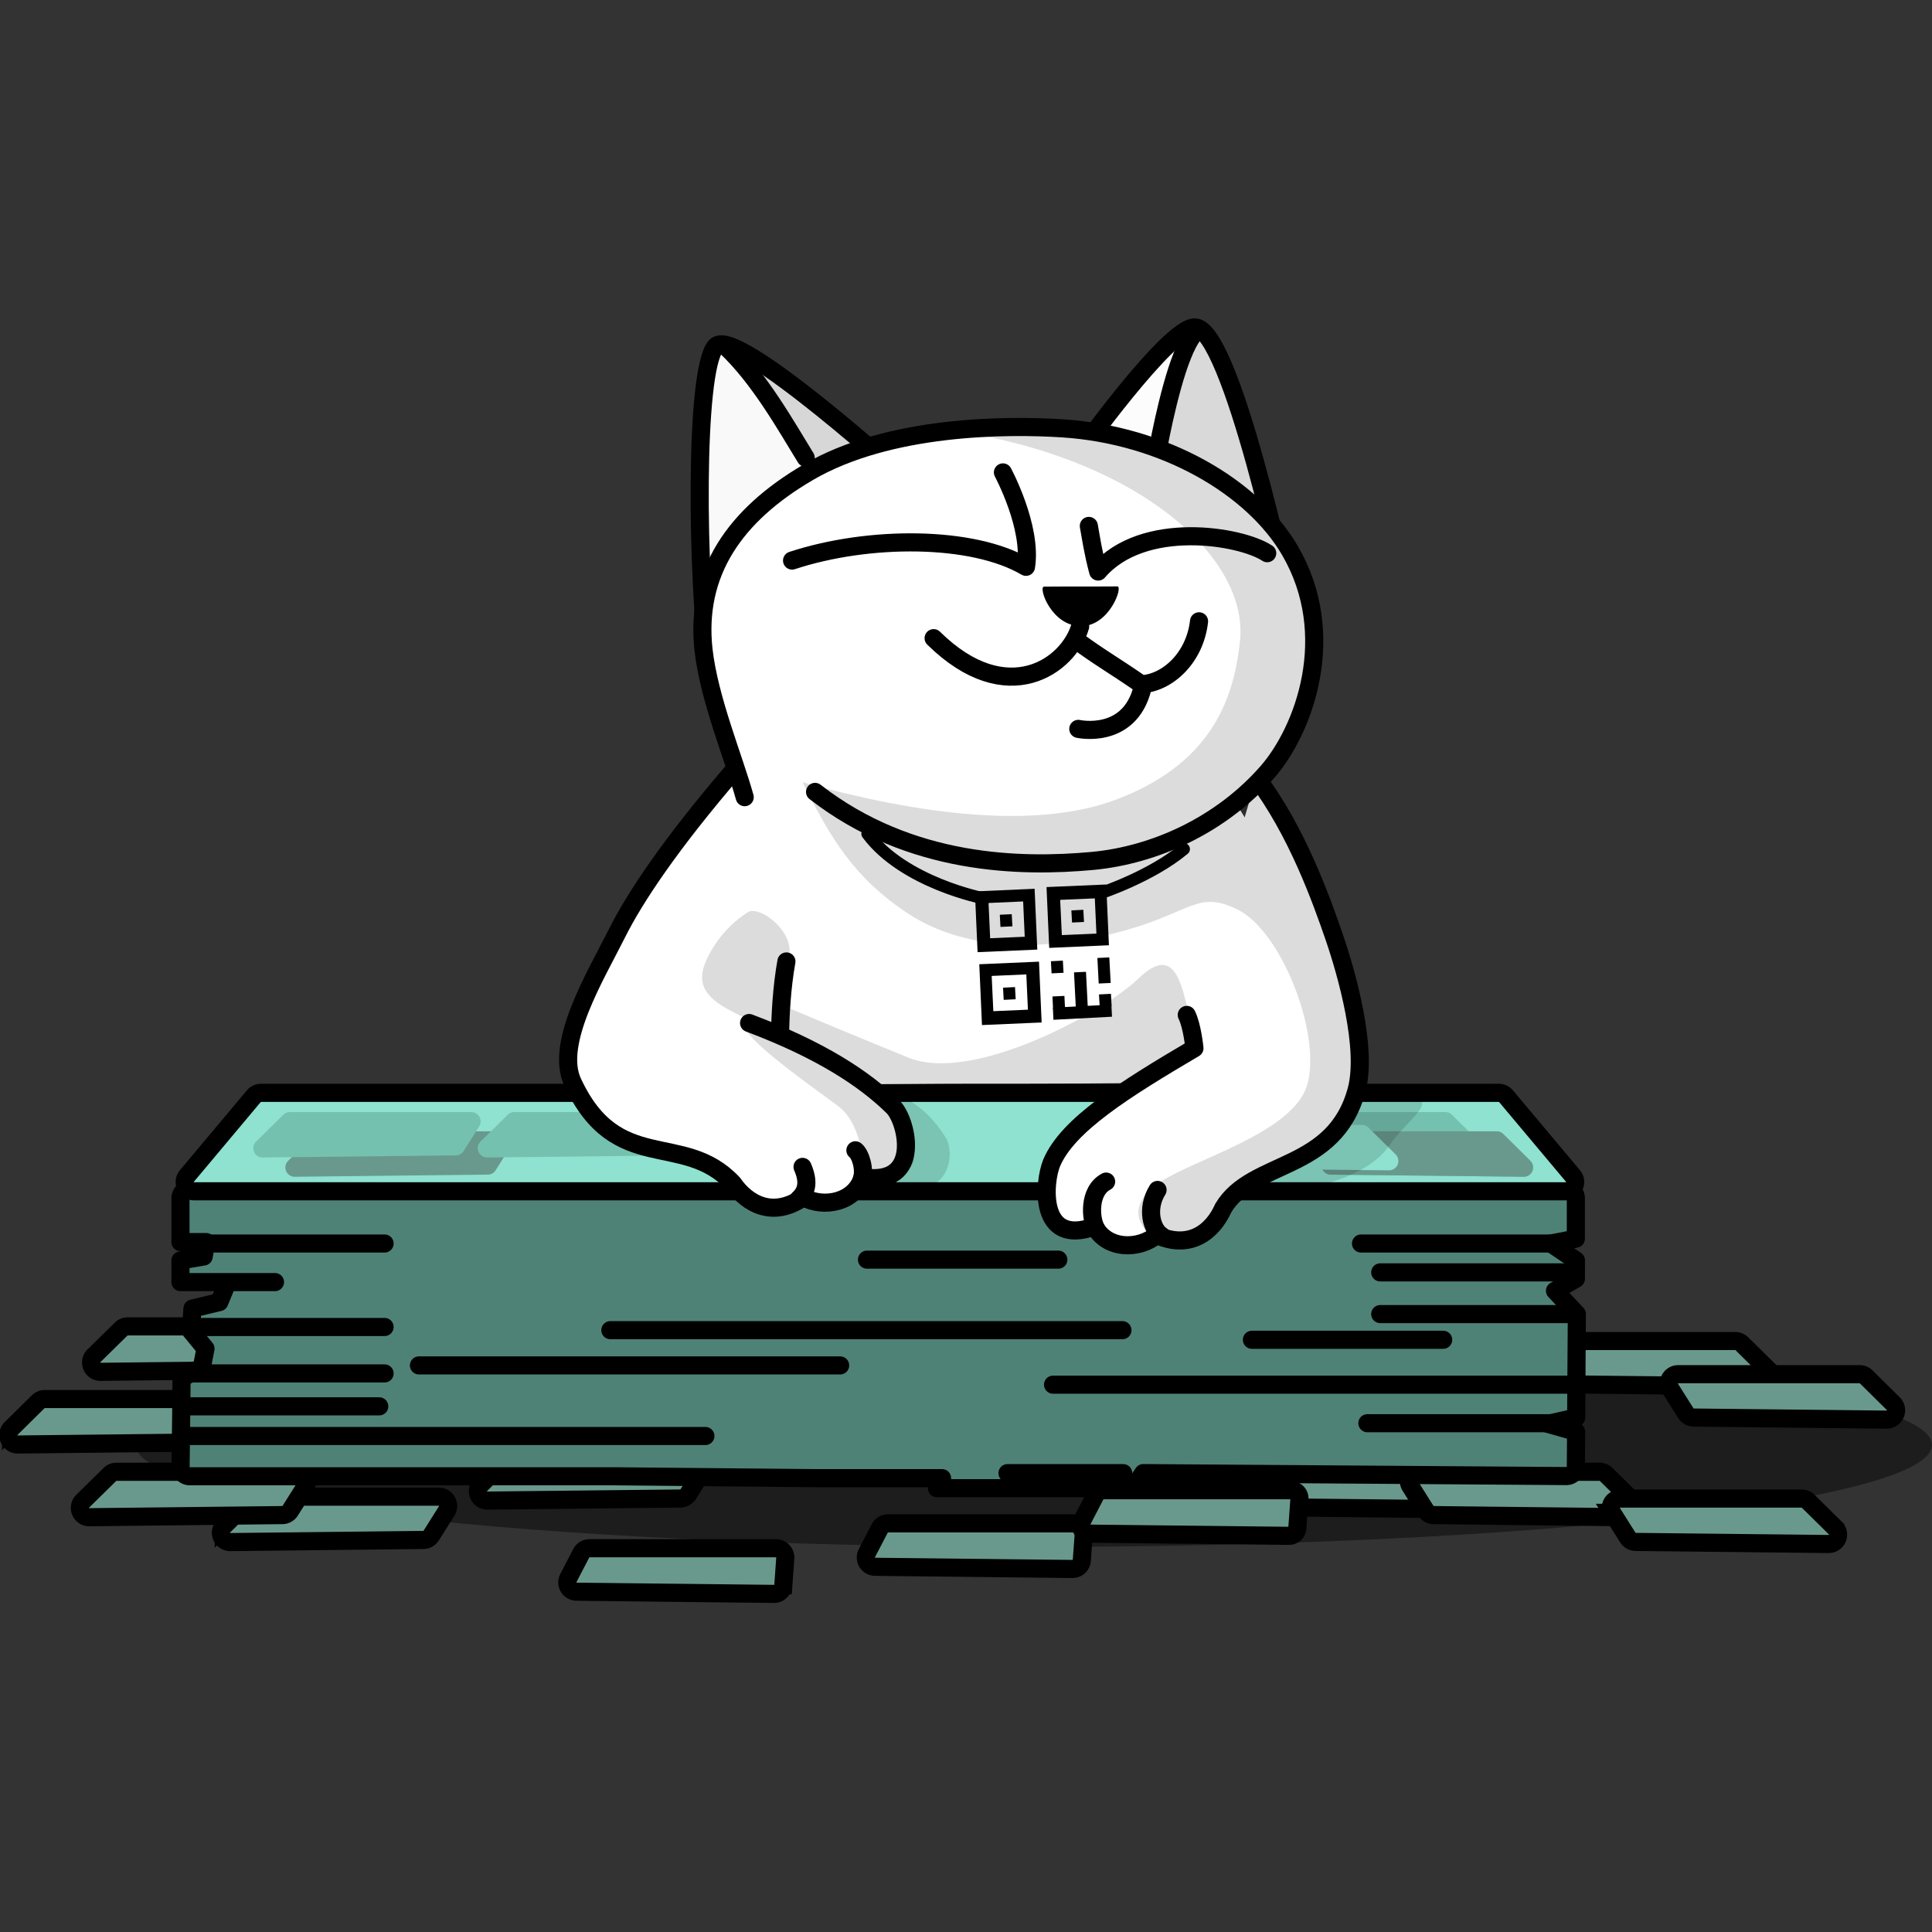 <svg xmlns="http://www.w3.org/2000/svg" fill="none" viewBox="0 0 352 352">
	<rect x="0" y="0" width="352" height="352" fill="#333333" stroke="none"/>
	<g clip-path="url(#a)">
		<path fill="#000" d="M188.35 281.84c90.38 0 163.65-8.32 163.65-18.58 0-10.26-73.27-18.58-163.65-18.58-90.38 0-163.65 8.32-163.65 18.58 0 10.26 73.27 18.58 163.65 18.58Z" opacity=".44"/>
		<path fill="#69998D" stroke="#000" stroke-width="3.3" d="M261.33 272a1.7 1.7 0 0 1-1.21 2.92l-35.17-.38a1.7 1.7 0 0 1-1.42-.8l-2.84-4.5a1.7 1.7 0 0 1 1.45-2.6h33.05c.45 0 .88.17 1.19.48l4.95 4.88Z"/>
		<path fill="#69998D" stroke="#000" stroke-width="3.3" d="M297.58 273.51a1.7 1.7 0 0 1-1.21 2.92l-35.17-.39a1.71 1.71 0 0 1-1.42-.79l-2.83-4.5a1.7 1.7 0 0 1 1.44-2.6h33.05c.44 0 .87.17 1.19.48l4.95 4.88Zm24.72-23.81a1.7 1.7 0 0 1-1.21 2.91l-35.17-.38c-.58 0-1.11-.31-1.42-.8l-2.84-4.5a1.7 1.7 0 0 1 1.44-2.6h33.06c.44 0 .87.17 1.19.48l4.95 4.89ZM2.02 260.27a1.7 1.7 0 0 0 1.2 2.91l35.18-.38c.57 0 1.1-.31 1.41-.8l2.84-4.5a1.7 1.7 0 0 0-1.44-2.6H8.17c-.45 0-.88.17-1.2.48l-4.95 4.89Zm15.09-13.25a1.7 1.7 0 0 0 1.21 2.92l35.17-.39c.57 0 1.11-.3 1.42-.79l2.84-4.5a1.7 1.7 0 0 0-1.45-2.6H23.27c-.45 0-.88.17-1.19.48l-4.96 4.88Zm23.65 31.02a1.7 1.7 0 0 0 1.21 2.92l35.17-.39c.57 0 1.1-.3 1.42-.79l2.83-4.5a1.7 1.7 0 0 0-1.44-2.6H46.91c-.45 0-.88.17-1.19.48l-4.96 4.88Zm46.82-7.55a1.7 1.7 0 0 0 1.21 2.91l35.17-.38c.57 0 1.1-.31 1.42-.8l2.84-4.5a1.7 1.7 0 0 0-1.45-2.6H93.73c-.45 0-.88.17-1.19.48l-4.96 4.88Z"/>
		<path fill="#69998D" stroke="#000" stroke-width="3.3" d="M15.07 273.51a1.7 1.7 0 0 0 1.21 2.92l35.17-.39c.57 0 1.11-.3 1.42-.79l2.84-4.5a1.7 1.7 0 0 0-1.44-2.6H21.22c-.45 0-.88.17-1.19.48l-4.96 4.88Z"/>
		<path stroke="#000" stroke-linecap="round" stroke-linejoin="round" stroke-width="3.3" d="M152.54 266.15c.54.05 3.87.37 7.88.27"/>
		<path fill="#4F8277" stroke="#000" stroke-linecap="round" stroke-linejoin="round" stroke-width="3.3" d="M32.88 218.32c0-.93.76-1.7 1.7-1.7h250.83c.94 0 1.7.76 1.7 1.7v7.36l-4.53.88 4.54 3.07v3.36l-3.81 2.18 3.98 4.24-.12 18.84-5.14 1.17 5.13 1.46-.05 6.35c0 .94-.78 1.7-1.72 1.7l-77.09-.54-1.84 2.75h-35.75l.92-1.83H148.7l-36.78-.34H34.6a1.7 1.7 0 0 1-1.7-1.72l.14-11.76.04-4.38 3.7-2.02.66-3.38-2.67-3.25.3-4.05 4.89-1.17 1.51-3.65h8.63-17.22v-3.94l4.23-.72.46-2.63h-4.69v-7.98Z"/>
		<path fill="#8EE2CF" d="M34.05 214.26a1.7 1.7 0 0 0 1.3 2.79h249.93a1.7 1.7 0 0 0 1.3-2.8l-12.2-14.54a1.7 1.7 0 0 0-1.3-.6H47.55c-.5 0-.97.22-1.3.6l-12.2 14.55Z"/>
		<path fill="#69998D" d="M52.5 211.49a1.7 1.7 0 0 0 1.21 2.91l35.17-.39c.57 0 1.11-.3 1.42-.79l2.84-4.5a1.7 1.7 0 0 0-1.44-2.6H58.65c-.45 0-.88.17-1.19.48l-4.96 4.89Z"/>
		<path fill="#75C1B0" d="M46.67 207.97a1.7 1.7 0 0 0 1.21 2.92l35.17-.39c.57 0 1.11-.3 1.42-.79l2.84-4.5a1.7 1.7 0 0 0-1.44-2.6H52.82c-.45 0-.88.17-1.18.48l-4.97 4.88Zm40.9 0a1.7 1.7 0 0 0 1.21 2.92l35.17-.39c.57 0 1.11-.3 1.42-.79l2.84-4.5a1.7 1.7 0 0 0-1.44-2.6H93.72c-.45 0-.88.17-1.19.48l-4.96 4.88Zm181.9 0a1.7 1.7 0 0 1-1.21 2.92l-35.17-.39a1.7 1.7 0 0 1-1.42-.79l-2.83-4.5a1.7 1.7 0 0 1 1.44-2.6h33.05c.45 0 .88.17 1.19.48l4.95 4.88Z"/>
		<path stroke="#000" stroke-width="3.3" d="M34.05 214.26a1.7 1.7 0 0 0 1.3 2.79h249.93a1.7 1.7 0 0 0 1.3-2.8l-12.2-14.54a1.7 1.7 0 0 0-1.3-.6H47.55c-.5 0-.97.22-1.3.6l-12.2 14.55Z"/>
		<path stroke="#000" stroke-linecap="round" stroke-linejoin="round" stroke-width="3.3" d="M35.21 241.77h34.86m6.26 7h76.74m-41.87-6.42h93.3m23.59 1.75h34.85m-11.47-4.68h34.86m-34.86-7.6h34.86m-37.2 27.48H284m-126.04-29.8h34.86m-157.61-2.94h34.86m-34.86 23.67h34.86m177.9-23.67h34.86M34.24 256.23H69.1m-35.05 5.4h94.47m63.34-9.35h94.47"/>
		<path fill="#75C1B0" d="M278.82 211.49a1.7 1.7 0 0 1-1.2 2.91l-35.18-.39a1.73 1.73 0 0 1-1.41-.79l-2.84-4.5a1.7 1.7 0 0 1 1.44-2.6h33.05c.45 0 .88.17 1.2.48l4.94 4.89Z"/>
		<path fill="#69998D" d="M278.82 211.49a1.7 1.7 0 0 1-1.2 2.91l-35.18-.39a1.73 1.73 0 0 1-1.41-.79l-2.84-4.5a1.7 1.7 0 0 1 1.44-2.6h33.05c.45 0 .88.17 1.2.48l4.94 4.89Z"/>
		<path fill="#75C1B0" d="M235.57 210.32a1.7 1.7 0 0 1-1.21 2.91l-38.2-.38a1.7 1.7 0 0 1-1.65-1.39l-.84-4.5a1.7 1.7 0 0 1 1.67-2.01h34.1c.44 0 .87.18 1.18.48l4.95 4.89Z"/>
		<path fill="#8EE2CF" d="M254.27 210.32a1.7 1.7 0 0 1-1.21 2.91l-35.17-.38a1.71 1.71 0 0 1-1.42-.8l-2.84-4.5a1.7 1.7 0 0 1 1.44-2.6h33.06c.44 0 .87.18 1.19.48l4.95 4.89Z"/>
		<path fill="#000" d="M225.32 217.31c15.69.51 24.73-4.02 27.86-8.68 4.17-6.17 13.18-9.84-5.17-9.67-23.56.2-37.87 7.5-37.87 10.33 0 2.85-8.37 7.28 15.18 8.02Zm-58.64-.57c6.75-.3 7.13-7.05 5.63-9.46-4.06-6.53-9.24-8.53-12.38-8.34-10.82.67-14.88 5.95-14.88 8.8 0 2.83.9 9.9 21.63 9Z" opacity=".14"/>
		<path fill="#69998D" stroke="#000" stroke-width="3.3" d="M344.95 255.74a1.7 1.7 0 0 1-1.21 2.91l-35.17-.38a1.73 1.73 0 0 1-1.42-.8l-2.84-4.5a1.7 1.7 0 0 1 1.44-2.6h33.06c.45 0 .88.17 1.19.48l4.95 4.89Zm-10.57 22.66a1.7 1.7 0 0 1-1.21 2.91l-35.17-.38a1.71 1.71 0 0 1-1.42-.8l-2.84-4.5a1.7 1.7 0 0 1 1.44-2.6h33.06c.44 0 .88.17 1.19.48l4.95 4.88Zm-137.28 5.89a1.7 1.7 0 0 1-1.71 1.57l-35.95-.4a1.7 1.7 0 0 1-1.5-2.48l2.35-4.52c.3-.56.87-.91 1.5-.91h33.97c1 0 1.77.83 1.7 1.82l-.36 4.92Zm-54.38 4.53a1.7 1.7 0 0 1-1.72 1.58l-35.95-.4a1.7 1.7 0 0 1-1.5-2.48l2.35-4.52c.3-.57.87-.92 1.5-.92h33.97c1 0 1.77.84 1.7 1.83l-.35 4.91Z"/>
		<path fill="#69998D" stroke="#000" stroke-width="3.3" d="m234.84 279.82-36.43-.4a1.51 1.51 0 0 1-1.33-2.2l2.54-4.9c.25-.5.78-.81 1.34-.81h34.29c.84 0 1.5.67 1.5 1.5v.12l-.38 5.29a1.5 1.5 0 0 1-1.53 1.4Z"/>
		<path stroke="#000" stroke-linecap="round" stroke-linejoin="round" stroke-width="3.3" d="M183.56 268.4h21.08"/>
		<path fill="#fff" d="M218.9 134.74c-11.55-24.75-41.25-12.1-70.4-12.65 1.28 2.94-5.6 11.77-14.85 19.25-11.55 9.35-4.4 26.95-4.4 46.75 0 11 18.68 9.35 47.3 9.35 28.6 0 57.2 0 60.5-2.2 18.85-12.56-6.6-35.75-18.15-60.5Z"/>
		<path fill="#FCFCFC" d="M234.59 108.43s-10.28-48.74-16.9-48.78c-4.8-.03-21.48 23.38-21.48 23.38"/>
		<path stroke="#000" stroke-linecap="round" stroke-linejoin="round" stroke-miterlimit="10" stroke-width="3.3" d="M234.59 108.43s-10.28-48.74-16.9-48.78c-4.8-.03-21.48 23.38-21.48 23.38"/>
		<path fill="#FCFCFC" d="M217.48 60.9c-2.9 3.59-5.32 14.7-6.49 20.78l6.5-20.78Z"/>
		<path stroke="#000" stroke-linecap="round" stroke-linejoin="round" stroke-miterlimit="10" stroke-width="3.3" d="M217.48 60.9c-2.9 3.59-5.32 14.7-6.49 20.78"/>
		<path fill="#000" d="M217.57 59.73c4.84-.55 12.5 26.33 17.1 49.17-6.22-.76-28.28-4.04-26.91-14.03 1.4-10.28 9.48-35.3 9.8-35.14Z" opacity=".14"/>
		<path fill="#F9F9F9" d="M166.1 88.37s-32.3-29.4-35.75-25.23c-3.82 4.63-3.44 41.48-1.14 59.44"/>
		<path stroke="#000" stroke-linecap="round" stroke-linejoin="round" stroke-miterlimit="10" stroke-width="3.3" d="M166.1 88.37s-32.3-29.4-35.75-25.23c-3.82 4.63-3.44 41.48-1.14 59.44"/>
		<path stroke="#000" stroke-linecap="round" stroke-linejoin="round" stroke-miterlimit="10" stroke-width="3.3" d="M132.16 63.07c6.22 5.8 11.2 14.78 14.63 20.33"/>
		<path fill="#000" d="M131.84 63.14c3.78-1.25 35.4 26.38 35.4 26.38s-9.4 15.21-14.14 5.34c-8.14-16.9-13.57-22.92-21.26-31.72Z" opacity=".14"/>
		<path stroke="#000" stroke-linecap="round" stroke-linejoin="round" stroke-miterlimit="10" stroke-width="3.3" d="M143.28 175.17c-1.7 9.46-1.05 20.35-1.05 20.35"/>
		<path fill="#fff" d="M134.02 139.97c-11.8 13.7-18.36 23.55-21.64 30.12-3.76 7.53-11.38 19.94-8.05 27.08 8 17.2 20.08 8.73 29.2 18.42 2.63 3.8 7.32 6.4 12.84 2.55 3.75 2.06 9.44.9 10.79-3.66 10.9 1.78 8.17-10.24 5.54-12.83-5.11-5.03-13.13-10.35-26.22-15.26"/>
		<path stroke="#000" stroke-linecap="round" stroke-linejoin="round" stroke-width="3.3" d="M134.02 139.97c-11.8 13.7-18.36 23.55-21.64 30.12-3.76 7.53-11.38 19.94-8.05 27.08 8 17.2 20.08 8.73 29.2 18.42 2.63 3.8 7.32 6.4 12.84 2.55 3.75 2.06 9.44.9 10.79-3.66 10.9 1.78 8.17-10.24 5.54-12.83-5.11-5.03-13.13-10.35-26.22-15.26"/>
		<path fill="#fff" d="M155.85 209.58c.88.65 1.82 3.44 1.15 5.34l-1.15-5.34Z"/>
		<path stroke="#000" stroke-linecap="round" stroke-linejoin="round" stroke-width="3.3" d="M155.85 209.58c.88.65 1.82 3.44 1.15 5.34"/>
		<path fill="#fff" d="M146.22 212.6c1.17 2.7.82 4.47-.7 5.86l.7-5.86Z"/>
		<path stroke="#000" stroke-linecap="round" stroke-linejoin="round" stroke-width="3.3" d="M146.22 212.6c1.17 2.7.82 4.47-.7 5.86"/>
		<path fill="#fff" d="M228.9 141.65c7.39 9.72 11.86 22.34 14.2 29.12 2.28 6.65 6.1 20.21 4.07 27.82-4.02 14.97-19.07 12.69-24.3 21.52-1.87 4.22-5.99 7.66-12.12 4.91-3.3 2.73-9.1 2.67-11.3-1.57-10.37 3.8-9.27-8.15-7.85-11.56 2.9-6.9 13.26-13.39 26.02-20.91 0 0-.4-4.07-1.4-6.07"/>
		<path stroke="#000" stroke-linecap="round" stroke-linejoin="round" stroke-width="3.3" d="M228.9 141.65c7.39 9.72 11.86 22.34 14.2 29.12 2.28 6.65 6.1 20.21 4.07 27.82-4.02 14.97-19.07 12.69-24.3 21.52-1.87 4.22-5.99 7.66-12.12 4.91-3.3 2.73-9.1 2.67-11.3-1.57-10.37 3.8-9.27-8.15-7.85-11.56 2.9-6.9 13.26-13.39 26.02-20.91 0 0-.4-4.07-1.4-6.07"/>
		<path fill="#fff" d="M201.53 215.28c-3.26 1.74-2.85 6.83-1.83 8.58l1.84-8.58Z"/>
		<path stroke="#000" stroke-linecap="round" stroke-linejoin="round" stroke-width="3.3" d="M201.53 215.28c-3.26 1.74-2.85 6.83-1.83 8.58"/>
		<path fill="#fff" d="M210.9 216.8c-2.17 3.48-1.02 7.28.75 8.36l-.74-8.36Z"/>
		<path stroke="#000" stroke-linecap="round" stroke-linejoin="round" stroke-width="3.3" d="M210.9 216.8c-2.17 3.48-1.02 7.28.75 8.36"/>
		<path stroke="#000" stroke-linecap="round" stroke-linejoin="round" stroke-miterlimit="10" stroke-width="2.2" d="M158.03 151.91c6.63 8.93 21.18 11.76 21.18 11.76m36.49-8.97c-5.95 4.98-15.2 8.04-15.2 8.04"/>
		<path fill="#000001" d="m184.33 166.56-2.17.1.12 2.22 2.18-.11-.13-2.22Z"/>
		<path fill="#000001" d="m178.1 173.48 10.89-.47-.49-11.08-10.88.48.49 11.07Zm8.6-2.81-6.3.27-.29-6.42 6.3-.28.29 6.43Zm10.68-4.91-2.18.11.12 2.21 2.18-.1-.12-2.22Z"/>
		<path fill="#000001" d="m191.16 172.7 10.88-.48-.49-11.07-10.88.47.49 11.07Zm8.6-2.6-6.3.27-.3-6.42 6.31-.27.29 6.42Zm-14.83 9.74-2.18.11.12 2.22 2.18-.11-.12-2.22Zm17.48 1.23-2.18.11.13 2.22 2.17-.12-.12-2.2Zm-8.48.38-2.18.1.11 2.22 2.18-.11-.11-2.21Zm3.93-4.39-2.18.1.34 6.65 2.18-.1-.34-6.65Zm-4.21-2.04-2.18.11.12 2.21 2.18-.1-.12-2.22Z"/>
		<path fill="#000001" d="m178.9 186.76 10.88-.47-.48-11.08-10.88.47.49 11.08Zm8.38-2.8-6.3.27-.3-6.42 6.31-.28.29 6.43Zm14.84-9.53-2.18.11.24 4.65 2.18-.1-.25-4.66Zm.37 8.6-10.66.56.1 2.21 10.67-.56-.11-2.2Z"/>
		<path fill="#fff" d="M135.68 145.24c-1.94-7-6.49-17.86-7.5-26.83-1.56-14.03 5.67-24.53 19.1-32.38 14.7-8.6 36.18-8.65 46.41-7.98 18.37 1.21 34.57 10.64 41.33 22.25 9.01 15.44 2.54 32.76-4.11 40.36-8.46 9.67-20.57 15.15-31.9 16.2-12.83 1.17-33.11.96-50.51-12.58"/>
		<path stroke="#000" stroke-linecap="round" stroke-linejoin="round" stroke-width="3.3" d="M135.68 145.24c-1.94-7-6.49-17.86-7.5-26.83-1.56-14.03 5.67-24.53 19.1-32.38 14.7-8.6 36.18-8.65 46.41-7.98 18.37 1.21 34.57 10.64 41.33 22.25 9.01 15.44 2.54 32.76-4.11 40.36-8.46 9.67-20.57 15.15-31.9 16.2-12.83 1.17-33.11.96-50.51-12.58"/>
		<path fill="#000" d="M190.22 106.88c1.1-.03 6.67-.02 6.67-.02s5.57 0 6.68-.02c1.11-.04-1.44 7.27-6.63 7.24-5.4 0-7.84-7.17-6.72-7.2Z"/>
		<path stroke="#000" stroke-linecap="round" stroke-linejoin="round" stroke-miterlimit="10" stroke-width="3.3" d="M196.8 114.13c-2.05 7.16-13.3 15.33-26.7 2.14m48.36-3.07c-.76 6.7-5.78 11.23-10.52 11.47-4.97-3.44-8.03-5.16-11.85-8.03m-51.78-14.51c13.95-4.59 32.87-4.59 42.62 1.14 1.16-7.24-4.2-17.2-4.2-17.2m15.65 9.75c.41 2.28.76 4.77 1.7 8.31 8.15-9.5 26-6.53 30.8-3.34m-22.75 24.65c-2.43 9.41-11.67 7.36-11.67 7.36"/>
		<path fill="#000" d="M172.56 78.32c13.92-1.94 41.79 1.93 53 10.83 11.23 8.9 14.73 21.98 14.32 29.4-.39 6.97-2.7 13.93-10.45 24.38 8.9 15.48 16.19 29.28 18.18 43.71 1.55 11.22-.86 19.74-13.54 25.54-13.54 6.19-12.49 13.89-18.18 14.7-5.42.77-14.28-6.22-3.1-12.37 7.74-4.26 23.6-8.9 25.54-17.42 2.16-9.54-5.03-27.46-12.78-31.34-7.59-3.79-8.5.78-22.44 4.26-13.92 3.49-27.66 2.97-37.53-3.48-10.05-6.58-14.3-13.93-19.35-24 20.9 5.81 42.43 8.75 57.26 3.1 16.25-6.2 21.27-17.03 22.44-29.02 1.52-15.4-19.32-33.65-53.37-38.3Z" opacity=".14"/>
		<path fill="#000" d="M136.24 166.2c2.14-1.37 9.03 3.79 7.35 8.5-1.1 3.11-1.06 5.5-.9 8.55 5.17 2.13 11.59 4.88 22.87 9.46 11.53 4.67 35.08-7.93 41.94-14.5 4.7-4.48 6.81-2.22 8.23 3.08.94 3.46 1.43 5.9 2.65 9.58-3.77 2.4-8.86 4.94-14.5 8.44-12.73-.21-31.5-.32-43.7-.68-6.96-3.48-12.43-7.72-20.12-11.22-8.51-3.87-14.3-5.94-11.37-12.44a20.32 20.32 0 0 1 7.55-8.76Z" opacity=".14"/>
		<path fill="#000" d="M152.5 201.36c7.32 5.32 2.12 18.65 12.48 12.14 4.79-3-2.1-12.55-8.14-16.8-6.22-4.37-17.48-11.01-21.18-10.48-1.05 1.92 6.77 7.84 16.84 15.14Z" opacity=".14"/>
	</g>
	<defs>
		<clipPath id="a">
			<path fill="#fff" d="M0 0h352v352H0z"/>
		</clipPath>
	</defs>
</svg>
